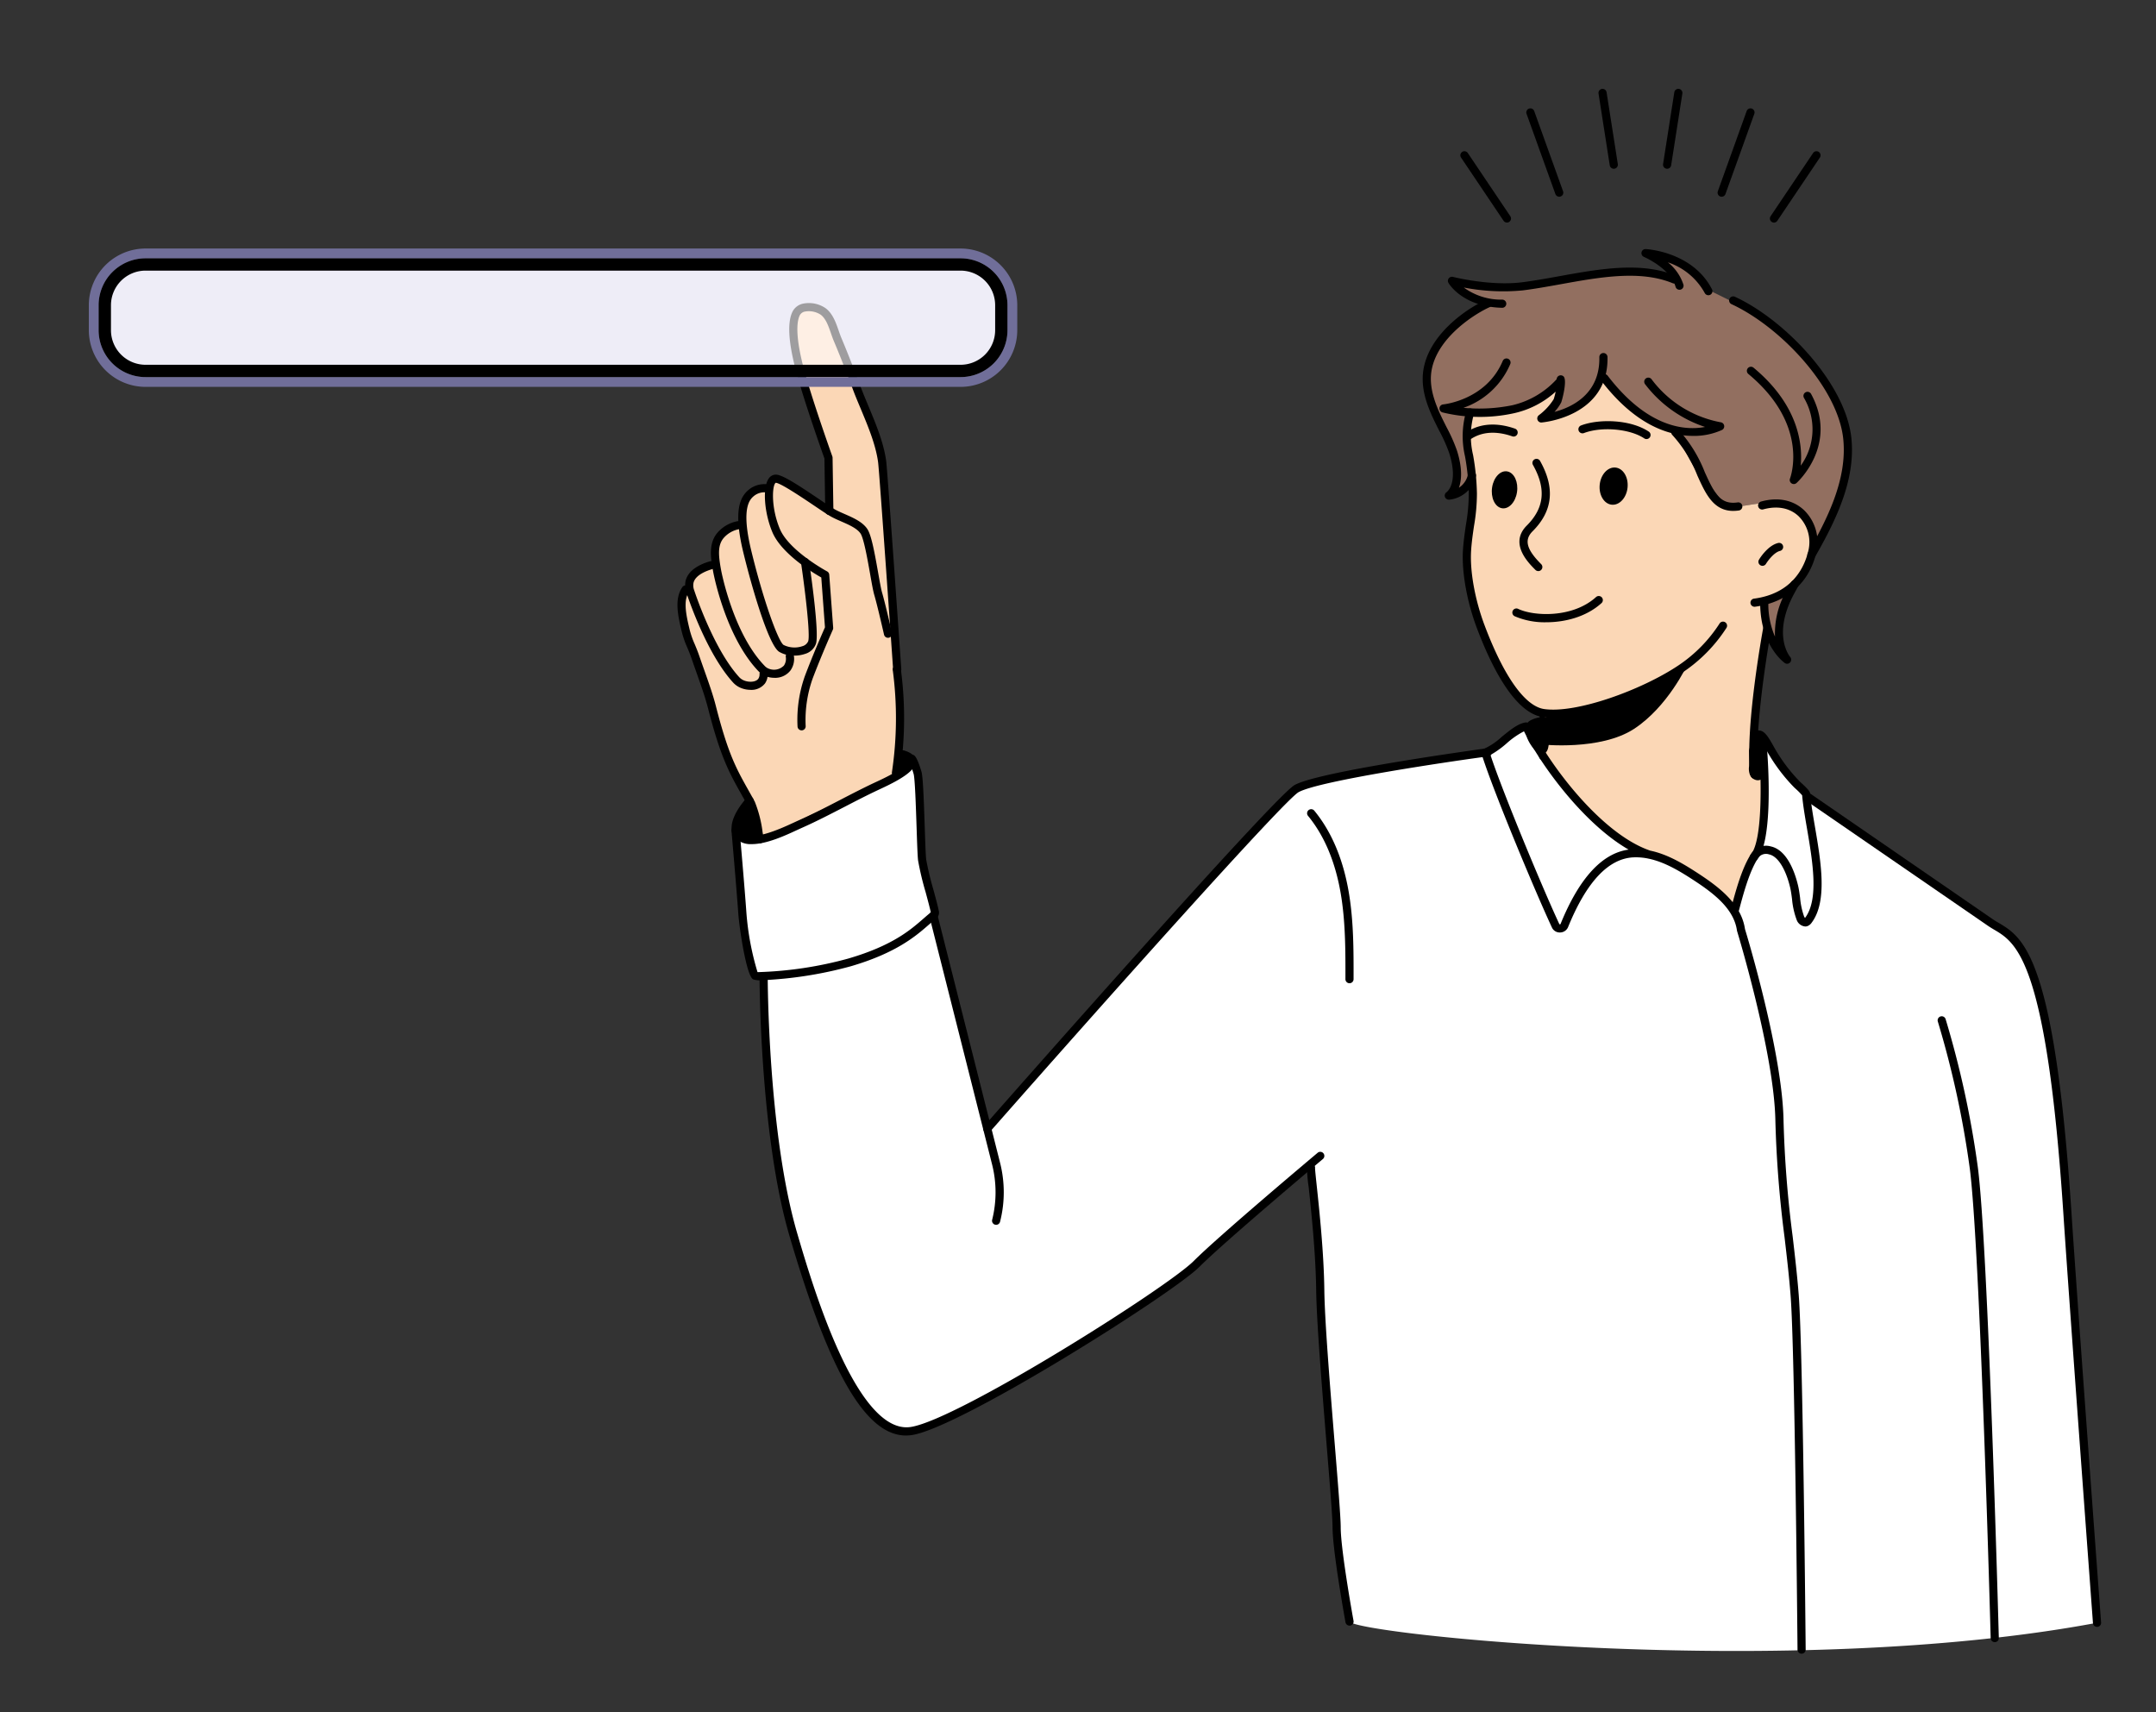 <svg xmlns="http://www.w3.org/2000/svg" xmlns:xlink="http://www.w3.org/1999/xlink" width="447" height="355" viewBox="0 0 447 355">
  <rect x="0" y="0" width="447" height="355" fill="#333333" stroke="none"/>
  <defs>
    <clipPath id="clip-path">
      <rect id="사각형_172" data-name="사각형 172" width="447" height="355" transform="translate(470 2599)" fill="#fff" stroke="#707070" stroke-width="1"/>
    </clipPath>
    <clipPath id="clip-path-2">
      <rect id="사각형_171" data-name="사각형 171" width="417.2" height="324.414" fill="none"/>
    </clipPath>
  </defs>
  <g id="마스크_그룹_1" data-name="마스크 그룹 1" transform="translate(-470 -2599)" clip-path="url(#clip-path)">
    <g id="그룹_643" data-name="그룹 643" transform="translate(488.419 2617.419)">
      <g id="그룹_642" data-name="그룹 642" clip-path="url(#clip-path-2)">
        <path id="패스_2293" data-name="패스 2293" d="M381.461,249.566c-1.747-24.094-2.731-39.121-4.515-62.082-1.368-17.6-3.507-38.585-12.251-44.181-5.783-3.7-21.647-14.648-33.772-23.537-4.22-3.094-6.528-5.434-8.694-7.023-2.637-1.934-4.034-7.412-7.06-8.652a2.694,2.694,0,0,0-1.771.029c.1.495.208.976.329,1.431.5,1.873,1.45,2.673,1.589,4.594.879,12.093-6.728,28.825-6.5,29.415-1.981-5.06-9.933-11.491-20.9-13.993-3.184-.726-15.432-11.291-18.6-18.908-.916-2.2-.092-3.731.268-6.333-1.245.011-2.5.074-3.776.205-2.808.289-6.26,5.347-10.433,5.8-6.407.7-33.162,3.863-37.143,7.046-11.5,9.191-47.86,53.97-64.323,69.854-2.315-9.154-6.681-28.02-11.046-42.1-.424-1.366.968-1.16.353-2.781-4.818-12.712-2.055-32.43-5.52-29.849-8.9,5.528-16.224,9.009-25.084,13.48a21.52,21.52,0,0,1-10.635,1.808c0,3.994.892,11.035,1.308,16.374.282,3.594,1.676,8.567,2.634,12.046l1.8.1c.013,1.8.692,22.576,2.113,33.933,1.895,15.145,7.268,29.609,12.654,43.892a29.278,29.278,0,0,0,4.307,7.881c2.3,3.323,6.3,8.5,10.338,8.77,3.457.232,8.688-2.829,11.709-4.526,21-11.8,34.664-18.045,51.733-33.148,6.781-6,13.243-11.9,20.637-17.124,1.358,28.267,3.792,55.559,6.065,83.766-.163-.453.905,8.136,1.916,10.325,1.176,2.555,91.3,12.206,154.98.258-.8-8.944-1.895-25.573-2.708-36.774" transform="translate(32.187 31.666)" fill="#fff"/>
        <path id="패스_2294" data-name="패스 2294" d="M137.9,111.051c-1.568-16.745-.105-34.469-3.6-51.136-1.016-4.844-3.834-9.12-5.557-13.854q-.249-.683-.484-1.35c-3.229.174-6.468-.105-9.7-.079,2.958,9.88,8.157,22.363,5.134,28.854-3.6-2.073-7.115-6.391-11.238-6.739-.876.908-1.595,1.813-3.023,1.787-3.4.905-3.744,5.086-3.465,8.054-4.581-.845-6.128,4.839-5.818,8.473-11.32,1.629-5.557,15.243-2.6,21.958,1.2,4.4,2.039,8.912,3.744,13.175,1.245,6.41,6.936,11.235,7.944,17.424-.005,1.508-.042,3.723,1.466,3.752,29.8-16.761,27.51-3.918,27.207-30.32" transform="translate(29.486 14.087)" fill="#fbd7b6"/>
        <path id="패스_2295" data-name="패스 2295" d="M114.149,113.805a.847.847,0,0,1-.842-.779,27.1,27.1,0,0,1,1.547-10.549c1.679-4.442,3.7-9.041,4.139-10.033l-.763-10.33c-1.731-.979-8.275-4.91-10.154-9.425-1.705-4.089-2.05-9.275-.737-11.1a1.75,1.75,0,0,1,1.576-.795c1.384.1,4.51,2.142,8.778,5.018,1.537,1.037,2.865,1.934,3.507,2.273.553.295,1.184.571,1.852.863,1.808.792,3.681,1.61,4.692,3.068.829,1.2,1.463,4.507,2.263,9.044.316,1.781.613,3.463.839,4.234.679,2.308,1.994,8.088,2.05,8.333A.845.845,0,0,1,131.25,94c-.016-.058-1.36-5.973-2.023-8.231-.255-.86-.545-2.508-.881-4.415-.521-2.942-1.305-7.386-1.992-8.375-.737-1.066-2.384-1.784-3.976-2.481-.671-.292-1.363-.595-1.971-.921-.718-.382-2.081-1.3-3.657-2.365-2.415-1.626-6.912-4.657-7.954-4.734-.726.36-1.079,4.955.839,9.559,1.9,4.549,9.722,8.77,9.8,8.812a.846.846,0,0,1,.445.684l.816,11a.87.87,0,0,1-.071.408c-.024.053-2.321,5.2-4.192,10.136a25.768,25.768,0,0,0-1.442,9.82.845.845,0,0,1-.774.908.62.62,0,0,1-.068,0" transform="translate(33.627 19.187)"/>
        <path id="패스_2296" data-name="패스 2296" d="M127.628,63.1c-.513-3.831-2.147-7.741-3.726-11.525-.584-1.4-1.134-2.715-1.618-4-.36-.958-.734-1.942-1.113-2.936q-.884.083-1.768.111c.445,1.16.881,2.308,1.3,3.418.492,1.318,1.05,2.652,1.642,4.063,1.537,3.681,3.126,7.486,3.607,11.1.266,1.987,3.089,42.576,3.118,42.987a.845.845,0,0,0,.842.787.467.467,0,0,0,.061,0,.843.843,0,0,0,.784-.9c-.116-1.676-2.858-41.055-3.129-43.095" transform="translate(37.686 14.087)"/>
        <path id="패스_2297" data-name="패스 2297" d="M118.957,62.108c-.039-.111-3.931-11.007-5.72-17.474q-.872,0-1.742.037c1.655,6.118,5.362,16.577,5.826,17.874l.168,10.859a.845.845,0,1,0,1.689-.026l-.171-11a.866.866,0,0,0-.05-.271" transform="translate(35.19 14.088)"/>
        <path id="패스_2298" data-name="패스 2298" d="M113.97,97.837a5.931,5.931,0,0,1-3.171-.805c-2.284-1.521-5.847-14.138-7.412-20.6-2.163-8.917-.584-11.617,1.242-13.077a5.157,5.157,0,0,1,3.628-1.045.845.845,0,0,1-.221,1.676,3.486,3.486,0,0,0-2.352.687c-.853.684-2.855,2.287-.655,11.362,2.5,10.32,5.6,18.856,6.707,19.59a5.111,5.111,0,0,0,3.892.263,1.841,1.841,0,0,0,1.216-1.034c.453-1.447-.676-10.757-1.492-16.282a.845.845,0,1,1,1.671-.247c.363,2.45,2.134,14.79,1.434,17.035a3.385,3.385,0,0,1-2.266,2.121,6.751,6.751,0,0,1-2.221.355" transform="translate(32.301 19.66)"/>
        <path id="패스_2299" data-name="패스 2299" d="M107.534,101.106a5.277,5.277,0,0,1-2.276-.513,4.547,4.547,0,0,1-1.339-1c-5.649-6.2-9.522-18.137-9.683-18.642a4.374,4.374,0,0,1-.15-2.508c.592-2.26,3.081-3.421,5.065-3.992a.844.844,0,0,1,.468,1.621c-1.279.371-3.486,1.226-3.9,2.8a2.75,2.75,0,0,0,.121,1.566c.039.121,3.926,12.093,9.325,18.019a2.8,2.8,0,0,0,.831.624c1.031.505,2.6.492,3.152-.279a1.6,1.6,0,0,0,.25-.979.842.842,0,0,1,.824-.863.831.831,0,0,1,.866.824,3.261,3.261,0,0,1-.568,2.008,3.59,3.59,0,0,1-2.989,1.321" transform="translate(29.657 23.487)"/>
        <path id="패스_2300" data-name="패스 2300" d="M111.21,100.6a5.18,5.18,0,0,1-1.716-.289,4.006,4.006,0,0,1-1.547-1.024c-6.568-6.794-9.165-19.158-9.444-20.666-.571-3.026-.905-5.707.681-7.852a7.3,7.3,0,0,1,4.284-2.626.846.846,0,0,1,.395,1.645,5.573,5.573,0,0,0-3.321,1.987c-1.081,1.463-.979,3.35-.389,6.541.024.129,2.468,13.033,9.009,19.795a2.282,2.282,0,0,0,.895.608,2.878,2.878,0,0,0,3.115-.66,2.516,2.516,0,0,0,.384-1.816A.845.845,0,0,1,115.228,96a4.136,4.136,0,0,1-.7,3.073,4.026,4.026,0,0,1-3.315,1.531" transform="translate(30.941 21.5)"/>
        <path id="패스_2301" data-name="패스 2301" d="M109.822,131.718a.845.845,0,0,1-.821-.647c-.061-.25-.145-.726-.247-1.331a27,27,0,0,0-1.45-5.86c-.455-.834-.884-1.595-1.292-2.323-2.508-4.465-4.318-7.691-6.931-17.9-.568-2.218-1.395-4.549-2.347-7.252-.332-.934-.676-1.908-1.029-2.934-.339-.981-.642-1.705-.934-2.4a19.194,19.194,0,0,1-1.124-3.236c-.889-3.65-1.492-6.865.124-9.23a.845.845,0,1,1,1.395.955c-1.224,1.789-.668,4.626.124,7.875a17.9,17.9,0,0,0,1.039,2.981c.289.692.618,1.476.974,2.51s.695,1.992,1.024,2.921c.968,2.739,1.805,5.1,2.392,7.4,2.558,9.991,4.234,12.975,6.768,17.49.41.731.842,1.5,1.3,2.342a25.359,25.359,0,0,1,1.629,6.378c.1.558.174,1,.229,1.226a.848.848,0,0,1-.824,1.042" transform="translate(29.278 24.692)"/>
        <path id="패스_2302" data-name="패스 2302" d="M127.4,113.961a.8.8,0,0,1-.137-.011.845.845,0,0,1-.7-.971,75.34,75.34,0,0,0,.166-21.179.846.846,0,0,1,1.673-.245,77.241,77.241,0,0,1-.171,21.7.846.846,0,0,1-.834.708" transform="translate(39.942 28.669)"/>
        <path id="패스_2303" data-name="패스 2303" d="M105.491,123.673a4.438,4.438,0,0,1-3.644-1.492c-.36-.442-1.923-2.908,2.537-8.067a.845.845,0,1,1,1.279,1.105c-3.068,3.552-2.829,5.5-2.5,5.9,1.881,2.318,8.215-.608,10.92-1.858.363-.168.687-.318.955-.437,3.013-1.331,5.994-2.873,8.875-4.368,2.35-1.216,4.778-2.473,7.223-3.615l.279-.129c6.262-2.879,6.365-4.068,6.357-4.194-.005-.055-.224-.342-1.155-.621a.845.845,0,1,1,.484-1.618c1.5.447,2.289,1.16,2.355,2.121.118,1.681-2.076,3.429-7.336,5.847l-.268.126c-2.413,1.129-4.826,2.376-7.16,3.586-2.908,1.5-5.912,3.06-8.97,4.41-.263.116-.576.26-.931.424-2.413,1.118-6.233,2.884-9.294,2.884" transform="translate(31.969 32.9)"/>
        <path id="패스_2304" data-name="패스 2304" d="M107.524,151.691a4.555,4.555,0,0,1-1.784-.208c-1.4-.839-2.852-10.717-3.057-13.7-.334-4.823-1.4-16.969-1.41-17.093a.845.845,0,1,1,1.684-.147c.011.124,1.079,12.285,1.41,17.124A57.4,57.4,0,0,0,106.674,150a78.985,78.985,0,0,0,18.882-2.836c9.12-2.676,12.825-5.91,15.532-8.273.524-.458,1.021-.889,1.508-1.276-.195-.952-.621-2.526-1.068-4.189a59.9,59.9,0,0,1-1.571-6.607c-.111-.995-.2-3.7-.305-6.836-.142-4.284-.337-10.149-.616-11.075a18.131,18.131,0,0,0-.75-2.1c-.337-.537-.624-1-.3-1.495a.845.845,0,0,1,.831-.376c.31.045.834.121,1.842,3.486.313,1.052.482,5.434.684,11.5.1,2.971.192,5.776.295,6.7a62.443,62.443,0,0,0,1.521,6.354c.479,1.771.931,3.447,1.126,4.439a1.527,1.527,0,0,1-.626,1.505c-.458.36-.942.787-1.458,1.234-2.665,2.326-6.691,5.841-16.166,8.62a83.054,83.054,0,0,1-18.508,2.9" transform="translate(31.963 33.118)"/>
        <path id="패스_2305" data-name="패스 2305" d="M106.833,119.036c-.684-1.923.037-4.3-1.176-5.939a1.209,1.209,0,0,0-.508-.434,1.516,1.516,0,0,0-.616-.05l-.442.089a7.626,7.626,0,0,0-2.287,3.984,3.411,3.411,0,0,0-.021,1.637,2.771,2.771,0,0,0,1.471,1.658,5.437,5.437,0,0,0,2.21.489c.634.029,1.468-.171,1.516-.805a1.57,1.57,0,0,0-.147-.629" transform="translate(32.097 35.541)"/>
        <path id="패스_2306" data-name="패스 2306" d="M127.73,105.136a18.213,18.213,0,0,0-.671,3.179c-.042.353.045.845.4.845a.615.615,0,0,0,.295-.105,7.2,7.2,0,0,0,2.281-2.066c.355-.5.645-1.187.3-1.689a1.575,1.575,0,0,0-.658-.476c-.584-.274-1.445-.408-1.726.171Z" transform="translate(40.1 33.011)"/>
        <path id="패스_2307" data-name="패스 2307" d="M229.376,108.328a.851.851,0,0,1-.845-.874c.037-1.095.079-1.987.118-2.776a44.183,44.183,0,0,0-.008-6.052.845.845,0,0,1,1.687-.116,45.822,45.822,0,0,1,.01,6.249c-.039.781-.082,1.666-.118,2.752a.847.847,0,0,1-.845.816" transform="translate(72.13 30.844)"/>
        <path id="패스_2308" data-name="패스 2308" d="M264.163,84.974c.1.4.208.8.318,1.192.5,1.781,2.1,4.078,2.594,5.86a17.785,17.785,0,0,1,1.687-10.893c.595-1.068,1.239-2.163,1.866-3.276a13.692,13.692,0,0,1-6.6,3.571s.121,1.445.137,3.547" transform="translate(83.333 24.573)" fill="#926f60"/>
        <path id="패스_2309" data-name="패스 2309" d="M298.118,63.679a34.207,34.207,0,0,0-2.3-6.418,53.448,53.448,0,0,0-3.186-5.744c-3.05-4.863-6.447-9.454-11.5-12.175-1.408-.758-2.839-1.468-4.273-2.176q-3.011-1.488-6.026-2.981a5.069,5.069,0,0,1-1.31-.821,6.8,6.8,0,0,1-.684-.839c-1.95-2.584-4.931-4.165-7.891-5.478a14.476,14.476,0,0,0-2.329-.863,19.029,19.029,0,0,1,3.789,5.2c-1.368.095-2.631-.655-3.934-1.087a14.384,14.384,0,0,0-4.836-.537,112.979,112.979,0,0,0-17.245,2.021c-5.994,1.029-14.356,1.837-20.187.095a50.486,50.486,0,0,0,6.9,4.528c-3.023,1.239-3.757,2.489-5.878,4.094a16.918,16.918,0,0,0-5.247,6.786c-1.145,3.034-1.7,5.776-.655,8.844s3.671,6.623,4.713,9.694,1.523,6.5.355,9.525a7.983,7.983,0,0,0,3.644-2.331c-.132-1.687-.3-3.294-.424-4.781-.229-.981-.458-1.947-.626-2.836a9.449,9.449,0,0,1,.374-5.465c.021-.705.047-1.1.047-1.1s.266-.024.7-.055a1.739,1.739,0,0,1,.626-.045c.2-.013.413-.026.645-.039a1.481,1.481,0,0,1,.8-.045c1.292-.066,2.781-.113,3.876-.055a2.175,2.175,0,0,0,.3-.016,33.262,33.262,0,0,0,6.878-2.126,14.321,14.321,0,0,0,4.742-4.413,9.758,9.758,0,0,1-.179,1.813,2.375,2.375,0,0,0,.858-.971,15.46,15.46,0,0,1-4.013,6.894,15.02,15.02,0,0,0,4.423-.979,16.433,16.433,0,0,0,8.007-7.633c.045.074.092.142.137.216.029-.066.066-.126.095-.189,3.029,3.936,5.6,7.325,10.1,9.436,1.458.681,4.418,1.092,5.547,2.239a12.571,12.571,0,0,1,2.25,3.923,27.31,27.31,0,0,0,3.423,5.923q1.875,2.427,3.752,4.855c4.178,2.355,7.312-2.221,16.2,1.781a8.759,8.759,0,0,1,2.786,7.378c4.026-4.6,4.934-11.164,6.37-15.711a15.709,15.709,0,0,0,.384-7.339" transform="translate(66.524 8.264)" fill="#926f60"/>
        <path id="패스_2310" data-name="패스 2310" d="M286.525,73.356c-8.894-4-12.025.576-16.2-1.781-2.455-1.384-5.27-5.157-9.825-14.469,0,0-10.625-4.123-15.338-11.717-.045-.071-.095-.142-.137-.213a16.451,16.451,0,0,1-8.007,7.631,15.82,15.82,0,0,1-4.8,1.308c.129-.1.25-.218.374-.326a15.463,15.463,0,0,0,4.01-6.9,2.336,2.336,0,0,1-.858.971c-2.465,1.9-9.4,4.52-11.438,4.728a2.126,2.126,0,0,1-.3.013c-1.095-.055-2.584-.011-3.876.055-.279.016-.55.029-.8.045-.232.013-.445.029-.647.042-.229.016-.445.029-.624.042-.434.032-.7.055-.7.055s-.026.395-.05,1.1c-.042,1.374-.063,3.944.171,7.233.024.347.053.705.084,1.068.126,1.487.292,3.1.424,4.781a41.646,41.646,0,0,1-.289,10.678c-1.839,10.025,3.957,32.909,13.854,37.087a1.949,1.949,0,0,1,1.692,2.631c-.013.108-.029.21-.045.313-.36,2.6-1.184,4.134-.268,6.333,3.168,7.617,15.417,18.182,18.6,18.908,10.97,2.5,18.921,8.933,20.9,13.993-.232-.589,7.375-17.321,6.5-29.415-.139-1.921-1.092-2.721-1.589-4.594-.121-.455-.229-.937-.329-1.431a23.54,23.54,0,0,1-.174-9.18,118.613,118.613,0,0,0,1.944-12.719c.118-1.571.147-3.076.139-4.339-.016-2.1-.139-3.55-.139-3.55a13.645,13.645,0,0,0,6.6-3.571,12.4,12.4,0,0,0,3.926-7.436,8.762,8.762,0,0,0-2.784-7.378" transform="translate(68.578 14.258)" fill="#fbd7b6"/>
        <path id="패스_2311" data-name="패스 2311" d="M262.7,86.949a.844.844,0,0,1-.11-1.681c8.125-1.084,10.567-6.77,11.3-10.065a7.562,7.562,0,0,0-2.06-7.028c-1.823-1.726-4.441-2.223-7.37-1.4A.845.845,0,0,1,264,65.152c3.526-.992,6.718-.355,8.991,1.795a9.287,9.287,0,0,1,2.547,8.623c-1.41,6.336-6.049,10.483-12.727,11.372a.817.817,0,0,1-.113.008" transform="translate(82.647 20.419)"/>
        <path id="패스_2312" data-name="패스 2312" d="M263.95,76.3a.828.828,0,0,1-.437-.124.84.84,0,0,1-.284-1.158c.179-.3,1.813-2.915,3.934-3.444a.845.845,0,1,1,.408,1.639c-1.226.305-2.508,2.039-2.9,2.679a.847.847,0,0,1-.724.408" transform="translate(83.043 22.584)"/>
        <path id="패스_2313" data-name="패스 2313" d="M235.252,114.491a14.966,14.966,0,0,1-2.092-.137c-5.9-.839-10.717-10.5-13.711-18.453-2.076-5.5-3.181-11.72-2.886-16.214.121-1.863.374-3.565.616-5.215a38.564,38.564,0,0,0,.587-6.468,48.522,48.522,0,0,0-.779-7.715,18.387,18.387,0,0,1,.242-9.307.844.844,0,0,1,1.629.445,16.827,16.827,0,0,0-.2,8.586,50.708,50.708,0,0,1,.8,7.957,39.61,39.61,0,0,1-.605,6.749c-.237,1.616-.484,3.284-.6,5.078-.279,4.271.789,10.212,2.784,15.509,4.007,10.641,8.4,16.811,12.369,17.374,6.76.96,20.29-3.994,27.862-9.07a29.875,29.875,0,0,0,8.5-8.67.845.845,0,0,1,1.424.91,31.635,31.635,0,0,1-8.986,9.165c-7.149,4.789-19.3,9.475-26.952,9.475" transform="translate(68.333 15.895)"/>
        <path id="패스_2314" data-name="패스 2314" d="M231.329,85.356a15.691,15.691,0,0,1-6.512-1.247.845.845,0,1,1,.732-1.523c3.139,1.508,11.212,1.981,16.114-2.439a.845.845,0,1,1,1.131,1.255c-3.173,2.863-7.583,3.955-11.464,3.955" transform="translate(70.806 25.227)"/>
        <path id="패스_2315" data-name="패스 2315" d="M229.36,81.572a.841.841,0,0,1-.6-.247c-1.5-1.5-5.491-5.494-1.779-9.2,3.639-3.642,4.042-7.633,1.268-12.562a.845.845,0,1,1,1.474-.829c3.157,5.612,2.652,10.386-1.547,14.585-1.789,1.787-1.274,3.76,1.779,6.815a.845.845,0,0,1-.6,1.442" transform="translate(71.156 18.401)"/>
        <path id="패스_2316" data-name="패스 2316" d="M248.859,56.076a.835.835,0,0,1-.468-.142c-2.979-1.987-8.825-2.5-12.506-1.1a.844.844,0,0,1-.6-1.579c3.731-1.418,10.265-1.245,14.043,1.274a.845.845,0,0,1-.468,1.547" transform="translate(74.089 16.528)"/>
        <path id="패스_2317" data-name="패스 2317" d="M217.631,56.056a.844.844,0,0,1-.468-1.547c3.489-2.329,7.412-1.7,10.093-.763a.845.845,0,0,1-.56,1.595c-2.313-.81-5.684-1.368-8.6.574a.835.835,0,0,1-.468.142" transform="translate(68.422 16.697)"/>
        <path id="패스_2318" data-name="패스 2318" d="M243.878,63.82c.216-2.126-.905-3.981-2.5-4.142s-3.06,1.434-3.276,3.56.908,3.984,2.5,4.142,3.063-1.434,3.276-3.56" transform="translate(75.142 18.832)"/>
        <path id="패스_2319" data-name="패스 2319" d="M226.311,64.625c.329-2.1-.558-4.039-1.979-4.328s-2.847,1.187-3.173,3.289.555,4.039,1.979,4.328,2.844-1.187,3.173-3.289" transform="translate(69.781 19.02)"/>
        <path id="패스_2320" data-name="패스 2320" d="M259.08,90.836s-1.718,1.671-8.78,4.868-20.505,5.873-20.505,5.873l-.821,5.67s12.141,1.342,19.132-3.239S259.08,90.836,259.08,90.836" transform="translate(72.269 28.67)"/>
        <path id="패스_2321" data-name="패스 2321" d="M262.778,116.365a.845.845,0,0,1-.834-.721c-1.329-8.909,2.447-29.646,2.608-30.522a.845.845,0,0,1,1.663.305c-.039.211-3.886,21.337-2.6,29.97a.843.843,0,0,1-.71.958.682.682,0,0,1-.126.011" transform="translate(82.586 26.647)"/>
        <path id="패스_2322" data-name="패스 2322" d="M258.552,34.818a.85.85,0,0,1-.753-.458A13.6,13.6,0,0,0,250.153,28a9.746,9.746,0,0,1,3.223,4.613.844.844,0,1,1-1.626.455c-1.074-3.831-6.507-6.181-6.56-6.2a.844.844,0,0,1,.374-1.621c.4.021,9.759.61,13.738,8.341a.845.845,0,0,1-.363,1.137.856.856,0,0,1-.387.095" transform="translate(77.225 7.968)"/>
        <path id="패스_2323" data-name="패스 2323" d="M275.56,87.164a.846.846,0,0,1-.734-1.263c3.992-7.015,8.181-15.2,7.336-23.592-1.071-10.691-13.083-23.339-23.192-28a.845.845,0,0,1,.708-1.534c10.525,4.855,23.039,18.111,24.168,29.37.892,8.88-3.431,17.353-7.549,24.6a.848.848,0,0,1-.737.426" transform="translate(81.582 10.318)"/>
        <path id="패스_2324" data-name="패스 2324" d="M268.967,94.75a.83.83,0,0,1-.482-.153c-.2-.142-4.97-3.586-5.1-12.13a.845.845,0,1,1,1.689-.026,16.876,16.876,0,0,0,1.381,6.678,17.668,17.668,0,0,1,2.458-9.649q.43-.8.889-1.621a.845.845,0,0,1,1.474.826c-.3.539-.592,1.068-.876,1.595-4.549,8.452-.942,12.9-.784,13.088a.848.848,0,0,1-.647,1.392" transform="translate(83.13 24.435)"/>
        <path id="패스_2325" data-name="패스 2325" d="M271.024,68.112a.844.844,0,0,1-.789-1.147c.168-.45,4.015-11.185-8.654-21.689a.845.845,0,0,1,1.079-1.3c9.359,7.757,10.207,15.922,9.8,20.321a12.855,12.855,0,0,0,.663-14.059.844.844,0,1,1,1.484-.805c5.752,10.575-2.936,18.392-3.026,18.469a.842.842,0,0,1-.558.211" transform="translate(82.465 13.818)"/>
        <path id="패스_2326" data-name="패스 2326" d="M262.229,70.625c-4.123,0-5.744-3.578-7.449-7.352a26.977,26.977,0,0,0-5.173-8.373.845.845,0,0,1,1.195-1.195,28.305,28.305,0,0,1,5.518,8.87c2.029,4.484,3.247,6.8,6.818,6.291a.845.845,0,1,1,.237,1.673,8.381,8.381,0,0,1-1.145.084" transform="translate(78.704 16.873)"/>
        <path id="패스_2327" data-name="패스 2327" d="M257.378,57.763c-4.781,0-11.817-2.058-19.019-11.475a.845.845,0,0,1,1.342-1.026c8.4,10.988,16.227,11.409,20.208,10.651A25.773,25.773,0,0,1,247.5,47.077a.845.845,0,1,1,1.331-1.039,23.182,23.182,0,0,0,14.3,8.9.847.847,0,0,1,.316,1.584,14.008,14.008,0,0,1-6.065,1.245" transform="translate(75.177 14.181)"/>
        <path id="패스_2328" data-name="패스 2328" d="M233.965,56.034a.845.845,0,0,1-.5-1.526,12.329,12.329,0,0,0,3.063-3.313,14.5,14.5,0,0,0,.405-1.56,18.95,18.95,0,0,1-8.665,4.478,32.81,32.81,0,0,1-14.824-.182.845.845,0,0,1,.171-1.65c.089-.008,8.915-.879,12.348-9.015a.844.844,0,1,1,1.555.658,16.344,16.344,0,0,1-9.7,9.059,34.357,34.357,0,0,0,10.12-.529,17.987,17.987,0,0,0,9.2-5.4.853.853,0,0,1,1.421-.589c.753.676-.074,4.181-.442,5.315a.715.715,0,0,1-.05.124,9.539,9.539,0,0,1-1.376,1.931c3.623-.968,9.462-3.71,9.3-11.346a.846.846,0,0,1,1.692-.034c.253,12.427-13.517,13.561-13.656,13.572a.467.467,0,0,1-.061,0" transform="translate(67.179 13.14)"/>
        <path id="패스_2329" data-name="패스 2329" d="M225.455,36.5c-8.165-.168-11.049-4.955-11.167-5.16a.845.845,0,0,1,.939-1.245c.076.021,7.712,1.944,14.288,1.118,2.5-.316,5.052-.776,7.752-1.263,8.359-1.51,17-3.071,24.176-.1a.846.846,0,0,1-.647,1.563c-6.715-2.781-15.111-1.266-23.229.2-2.6.468-5.294.955-7.841,1.276a42.712,42.712,0,0,1-12.254-.592,13.151,13.151,0,0,0,8,2.513.845.845,0,0,1-.016,1.689" transform="translate(67.598 8.89)"/>
        <path id="패스_2330" data-name="패스 2330" d="M215.613,74.7a.846.846,0,0,1-.442-1.566c.013-.008,2.526-1.787.526-8.1a33.1,33.1,0,0,0-2.05-4.589c-2.016-4-4.3-8.538-3.126-13.538,1.65-7.039,9.162-12.02,12.906-13.669a.844.844,0,1,1,.681,1.545c-2.8,1.234-10.388,5.883-11.943,12.512-1.034,4.4,1.105,8.646,2.989,12.391a34.406,34.406,0,0,1,2.152,4.839c1.171,3.7.96,6.144.41,7.7a4.416,4.416,0,0,0,1.881-2.781.846.846,0,0,1,1.647.384,6.339,6.339,0,0,1-5.57,4.878.507.507,0,0,1-.063,0" transform="translate(66.345 10.466)"/>
        <path id="패스_2331" data-name="패스 2331" d="M274.165,141.74a2.062,2.062,0,0,1-1.766-1.392,16.5,16.5,0,0,1-.958-4.321c-.105-.805-.208-1.566-.353-2.208-.695-3.086-2.221-6.552-4.415-7.025a2.012,2.012,0,0,0-2.442,1.042c-1.739,2.821-2.944,7.378-3.823,10.707l-.834-.15-.8-.282c.908-3.431,2.15-8.125,4.018-11.159a3.678,3.678,0,0,1,4.239-1.81c3.639.787,5.2,6.07,5.707,8.307.16.716.266,1.513.379,2.355a15.506,15.506,0,0,0,.826,3.86,1.273,1.273,0,0,0,.195.308l.037-.047c2.873-3.855,1.539-11.651.366-18.529-.426-2.492-.829-4.847-1-6.849a15.673,15.673,0,0,0-1.352-1.358c-.184-.168-.329-.3-.4-.379a36.141,36.141,0,0,1-5.773-7.836c-.574-1-1.3-2.231-1.573-2.184a.844.844,0,1,1-.334-1.655c1.476-.295,2.271,1.084,3.373,3a34.122,34.122,0,0,0,5.515,7.5c.063.063.184.176.339.321,1.374,1.268,1.839,1.781,1.881,2.326.155,1.955.56,4.326.989,6.836,1.231,7.212,2.629,15.388-.679,19.821a1.923,1.923,0,0,1-.821.7,1.413,1.413,0,0,1-.542.108" transform="translate(81.675 31.908)"/>
        <path id="패스_2332" data-name="패스 2332" d="M221.335,106.581c2.415,7.407,10.791,27.6,14.261,35.027.011.021.024.087.142.089a.142.142,0,0,0,.134-.095c3.855-9.475,8.6-14.646,14.106-15.4C241,121.05,232.2,109.4,228.284,101.679a16.986,16.986,0,0,0-3.584,2.489,20,20,0,0,1-3.365,2.413M285.84,292.9a.844.844,0,0,1-.845-.837c-.005-.621-.553-62.132-1.434-73.378-.316-4.052-.768-7.946-1.25-12.07a233.6,233.6,0,0,1-1.908-24.234c-.239-13.975-7.86-39.032-7.936-39.282a.568.568,0,0,1-.029-.129c-.621-4.389-4.573-7.531-8.749-10.275-2.971-1.95-6.1-3.857-9.425-4.586a1,1,0,0,1-.192-.039,12.413,12.413,0,0,0-2.986-.266c-5.234.182-9.825,5.036-13.648,14.432a1.821,1.821,0,0,1-1.658,1.147,1.777,1.777,0,0,1-1.716-1.063c-3.313-7.086-12.338-28.667-14.58-35.988a.854.854,0,0,1,.066-.653.838.838,0,0,1,.513-.408,13.56,13.56,0,0,0,3.568-2.415c1.773-1.447,3.45-2.815,4.994-3.013a.857.857,0,0,1,.868.468c4.16,8.552,14.956,22.721,24.984,26.11,3.639.763,6.983,2.789,10.141,4.863,4.489,2.947,8.741,6.365,9.483,11.383.518,1.7,7.752,25.686,7.994,39.684a231.389,231.389,0,0,0,1.895,24.068c.482,4.139.937,8.046,1.258,12.133.884,11.3,1.431,72.872,1.437,73.493a.842.842,0,0,1-.837.853Z" transform="translate(69.263 31.512)"/>
        <path id="패스_2333" data-name="패스 2333" d="M136.051,235.244c-8.309,0-15.819-12.925-24.165-41.434-6.165-21.053-6.189-53.441-6.189-53.764a.846.846,0,1,1,1.692,0c0,.321.024,32.47,6.118,53.285,2.955,10.088,11.772,40.208,22.652,40.211a5.9,5.9,0,0,0,.934-.074c9.907-1.587,53.022-28.81,58.6-34.385,5.26-5.262,24.881-21.753,25.715-22.452a.844.844,0,0,1,1.087,1.292c-.205.171-20.4,17.145-25.607,22.355-5.649,5.649-49.433,33.243-59.524,34.859a8.511,8.511,0,0,1-1.31.105" transform="translate(33.36 43.935)"/>
        <path id="패스_2334" data-name="패스 2334" d="M146.3,194.587a.9.9,0,0,1-.247-.037.844.844,0,0,1-.56-1.055,23.505,23.505,0,0,0-.013-11.359c-.595-2.376-12.88-50.965-13-51.457a.845.845,0,1,1,1.639-.413c.124.489,12.409,49.081,13,51.459a24.756,24.756,0,0,1-.011,12.264.849.849,0,0,1-.808.6" transform="translate(41.804 40.913)"/>
        <path id="패스_2335" data-name="패스 2335" d="M330.959,283.8a.842.842,0,0,1-.842-.781c-.047-.655-4.868-65.623-6.131-84.821-3.455-52.488-9.733-56.2-14.317-58.916-.445-.263-.9-.534-1.339-.837-3.534-2.434-37.772-25.994-37.772-25.994l.96-1.392s34.235,23.56,37.769,25.994c.392.271.805.513,1.242.774,5.181,3.068,11.63,6.883,15.143,60.261,1.26,19.19,6.081,84.153,6.128,84.805a.842.842,0,0,1-.779.905.5.5,0,0,1-.063,0" transform="translate(85.395 35.053)"/>
        <path id="패스_2336" data-name="패스 2336" d="M141.781,183.612a.845.845,0,0,1-.634-1.4c6.16-7,60.292-68.483,64.389-70.7,2.255-1.221,9.657-2.873,22.005-4.907,4.8-.792,9.388-1.479,12.391-1.918,2.094-.305,3.431-.5,4.3-.613.729-.1,1.092-.147,1.142-.155l.005.034c.453-.024.526.037.655.139a.843.843,0,0,1,.287.887c-.1.368-.147.487-.721.6a1.617,1.617,0,0,1-.292.05c-.234.039-.532.079-.908.129a.674.674,0,0,1-.1.008c-6.681.91-33.569,4.855-37.953,7.233-2.9,1.571-39.816,42.924-63.926,70.333a.841.841,0,0,1-.634.287" transform="translate(44.483 32.797)"/>
        <path id="패스_2337" data-name="패스 2337" d="M200.784,149.6a.844.844,0,0,1-.845-.847c.01-5.889.021-11.98-.992-17.853-1.131-6.547-3.415-11.941-6.791-16.035a.845.845,0,0,1,1.3-1.076c3.565,4.326,5.973,9.986,7.154,16.824,1.039,6.018,1.026,12.183,1.016,18.142a.844.844,0,0,1-.845.845" transform="translate(60.588 35.819)"/>
        <path id="패스_2338" data-name="패스 2338" d="M303.192,275.887a.846.846,0,0,1-.845-.824c-.021-.808-2.2-81.087-4.339-97.419a197.273,197.273,0,0,0-6.615-30.4.845.845,0,1,1,1.61-.516,199.041,199.041,0,0,1,6.678,30.7c2.155,16.419,4.334,96.788,4.355,97.6a.846.846,0,0,1-.821.868Z" transform="translate(91.958 46.125)"/>
        <path id="패스_2339" data-name="패스 2339" d="M200.787,265.14a.849.849,0,0,1-.831-.695c-.108-.6-2.684-14.793-2.684-19.7,0-2.01-.574-9.051-1.239-17.2-.924-11.33-2.076-25.428-2.155-31.938-.095-7.66-1.045-16.593-1.558-21.389a29.524,29.524,0,0,1-.347-4.136.844.844,0,0,1,1.673.224c-.011.31.168,1.973.355,3.734.516,4.826,1.471,13.809,1.566,21.547.079,6.449,1.226,20.518,2.15,31.822.668,8.188,1.245,15.261,1.245,17.34,0,4.755,2.631,19.253,2.658,19.4a.846.846,0,0,1-.679.984,1.023,1.023,0,0,1-.153.013" transform="translate(60.586 53.454)"/>
        <path id="패스_2340" data-name="패스 2340" d="M230.941,99.479a.932.932,0,0,0-.579-.521,6.968,6.968,0,0,0-2.952.747l-.087.061a1.785,1.785,0,0,0-.9,1.75c-.116,1.81,1.352,3.868,2.308,4.739a1.526,1.526,0,0,0,1.018.463c.037,0,.076,0,.116-.005.405-.039,1.116-.31,1.3-1.695a10.891,10.891,0,0,0-.221-5.539" transform="translate(71.462 31.224)"/>
        <path id="패스_2341" data-name="패스 2341" d="M265.352,104.577a2.823,2.823,0,0,0,.053-.858,2.99,2.99,0,0,0-.2-.771c-.039-.353-.071-.613-.092-.737a.843.843,0,0,0-.65-.684.77.77,0,0,0-.155-.116,1.294,1.294,0,0,0-1.676.413,1.586,1.586,0,0,0-.232.618c-.124.658-.771,2.576-.763,2.842,0,.021.066,2.181.005,3.15l-.008.105a3.5,3.5,0,0,0,.2,1.737,1.909,1.909,0,0,0,1.147,1.024,1.6,1.6,0,0,0,.492.079,1.483,1.483,0,0,0,.542-.116c.121,6.154-.221,13.485-2.029,15.516a.844.844,0,0,0,.629,1.408.833.833,0,0,0,.632-.284c3.152-3.536,2.56-17.593,2.1-23.326" transform="translate(82.571 31.96)"/>
        <path id="사각형_170" data-name="사각형 170" d="M6.092,0H178.922a6.092,6.092,0,0,1,6.092,6.092v9.026a6.09,6.09,0,0,1-6.09,6.09H6.092A6.092,6.092,0,0,1,0,15.116V6.092A6.092,6.092,0,0,1,6.092,0Z" transform="translate(3.737 36.839)" fill="#eeedf7"/>
        <path id="패스_2342" data-name="패스 2342" d="M122.432,47.4c-2.55-7.239-4.2-12.68-8.883-13.367-3.494,1.426-2.7,6.715-.787,13.264,3.221-.032,6.454.26,9.67.1" transform="translate(35.075 10.743)" fill="#feefe4"/>
        <path id="패스_2343" data-name="패스 2343" d="M113.409,47.4c-1.958-7.365-1.355-10.162-.81-11.172a1.512,1.512,0,0,1,1.081-.716,4.509,4.509,0,0,1,3.223.663c1.068.8,1.605,2.355,2.126,3.86.192.555.374,1.079.581,1.573.847,1.994,1.637,3.981,2.389,5.923.589-.018,1.181-.053,1.771-.1-.816-2.118-1.676-4.292-2.6-6.478-.187-.442-.36-.942-.542-1.468-.576-1.666-1.229-3.55-2.713-4.66a6.125,6.125,0,0,0-4.6-.96,3.168,3.168,0,0,0-2.2,1.566c-1.145,2.129-.953,6.17.563,12.012.579-.024,1.158-.039,1.737-.039" transform="translate(34.836 10.651)" fill="#9e9d9f"/>
        <path id="패스_2344" data-name="패스 2344" d="M187.419,41.608a7.176,7.176,0,0,1-7.168,7.168H11.264A7.176,7.176,0,0,1,4.1,41.608V36.424a7.176,7.176,0,0,1,7.168-7.168H180.251a7.176,7.176,0,0,1,7.168,7.168ZM180.251,26.7H11.264a9.735,9.735,0,0,0-9.722,9.722v5.184a9.735,9.735,0,0,0,9.722,9.722H180.251a9.735,9.735,0,0,0,9.722-9.722V36.424a9.735,9.735,0,0,0-9.722-9.722" transform="translate(0.487 8.428)"/>
        <path id="패스_2345" data-name="패스 2345" d="M190.46,42.093a9.735,9.735,0,0,1-9.722,9.725H11.751a9.735,9.735,0,0,1-9.722-9.725V36.912a9.733,9.733,0,0,1,9.722-9.722H180.738a9.733,9.733,0,0,1,9.722,9.722Zm-9.722-16.932H11.751A11.765,11.765,0,0,0,0,36.912v5.181A11.765,11.765,0,0,0,11.751,53.844H180.738a11.765,11.765,0,0,0,11.751-11.751V36.912a11.765,11.765,0,0,0-11.751-11.751" transform="translate(0 7.941)" fill="#706e99"/>
        <path id="패스_2346" data-name="패스 2346" d="M225.8,24.626a.848.848,0,0,1-.7-.374l-8.83-13.122a.845.845,0,0,1,1.4-.945L226.5,23.31a.845.845,0,0,1-.7,1.316" transform="translate(68.213 3.097)"/>
        <path id="패스_2347" data-name="패스 2347" d="M233.356,21.394a.845.845,0,0,1-.795-.56L226.58,4.206a.844.844,0,1,1,1.589-.571l5.981,16.627a.844.844,0,0,1-.795,1.131" transform="translate(71.498 0.97)"/>
        <path id="패스_2348" data-name="패스 2348" d="M241.075,16.568a.847.847,0,0,1-.834-.713L237.915.975a.844.844,0,1,1,1.668-.26l2.329,14.877a.847.847,0,0,1-.705.966.739.739,0,0,1-.132.011" transform="translate(75.088 0)"/>
        <path id="패스_2349" data-name="패스 2349" d="M265.759,24.626a.845.845,0,0,1-.7-1.316l8.83-13.125a.845.845,0,0,1,1.4.945l-8.83,13.122a.848.848,0,0,1-.7.374" transform="translate(83.614 3.097)"/>
        <path id="패스_2350" data-name="패스 2350" d="M257.519,21.394a.844.844,0,0,1-.795-1.131L262.7,3.635a.844.844,0,1,1,1.589.571l-5.981,16.627a.845.845,0,0,1-.795.56" transform="translate(81.012 0.971)"/>
        <path id="패스_2351" data-name="패스 2351" d="M248.923,16.568a.76.76,0,0,1-.132-.011.847.847,0,0,1-.705-.966L250.412.715a.845.845,0,1,1,1.671.26l-2.326,14.88a.847.847,0,0,1-.834.713" transform="translate(78.299 0)"/>
      </g>
    </g>
  </g>
</svg>
